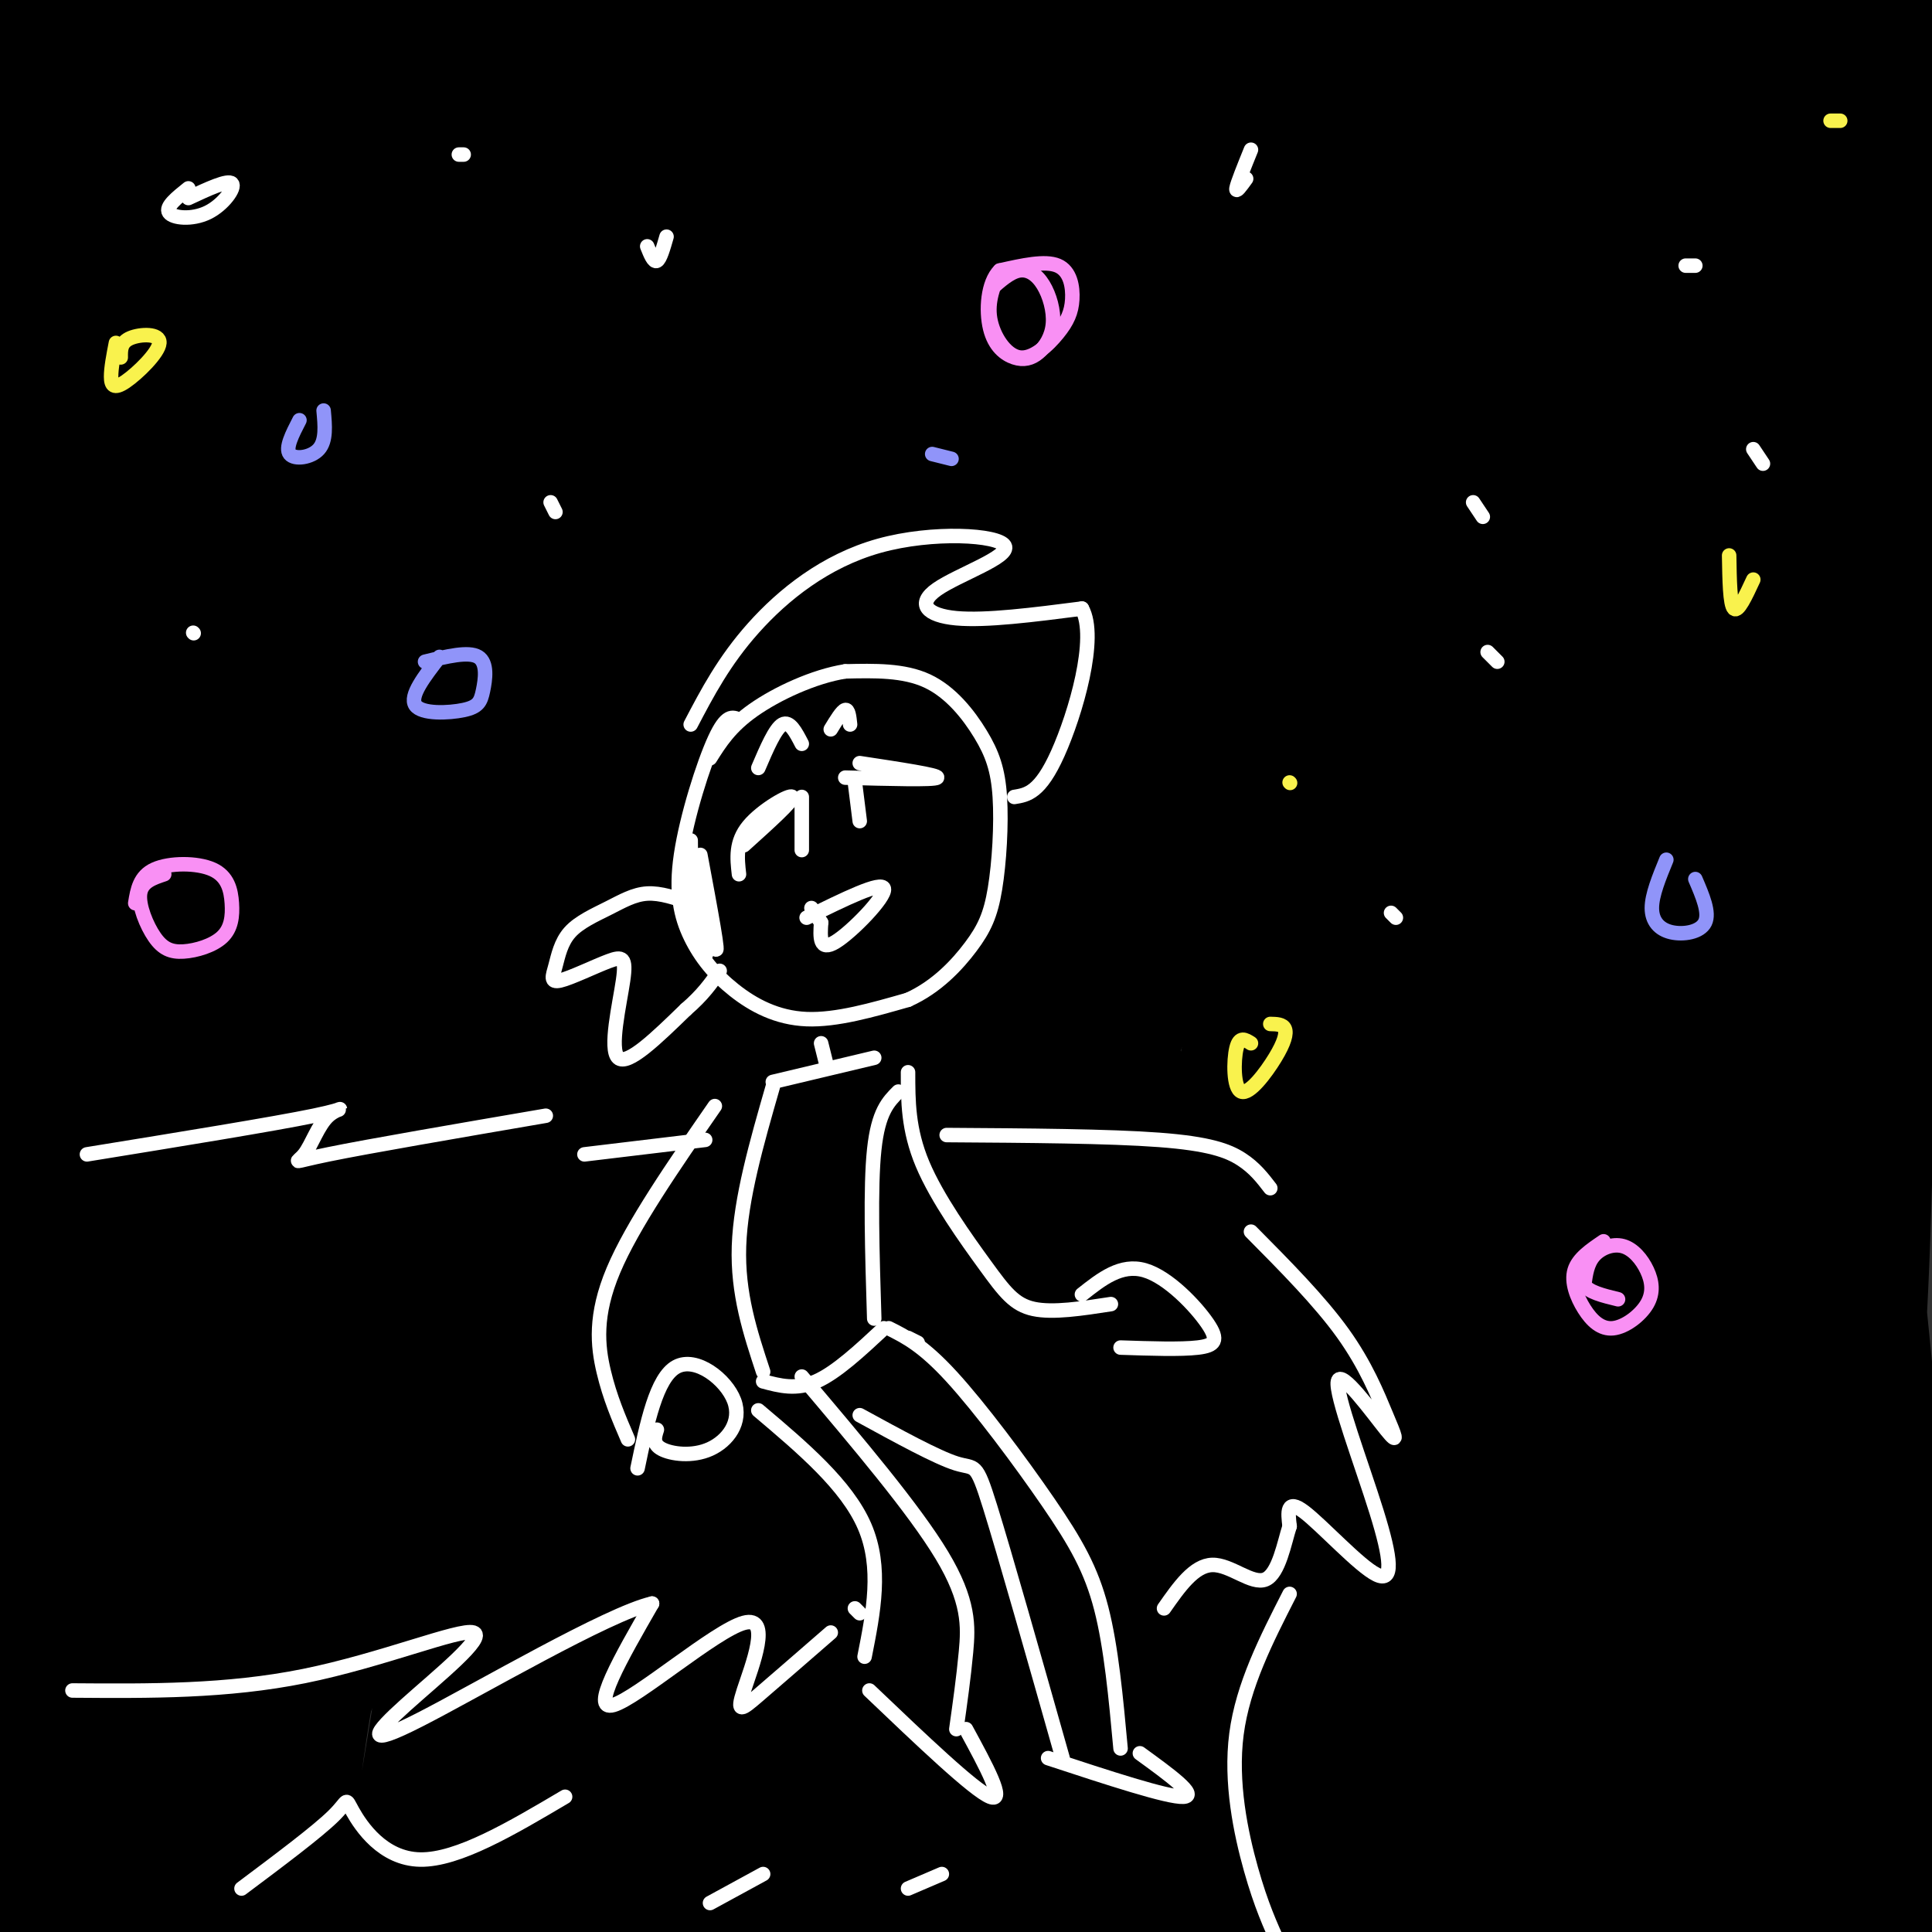<svg viewBox='0 0 400 400' version='1.1' xmlns='http://www.w3.org/2000/svg' xmlns:xlink='http://www.w3.org/1999/xlink'><rect x="0" y="0" width="400" height="400" fill="#333333" stroke="none"/><g fill='none' stroke='rgb(0,0,0)' stroke-width='28' stroke-linecap='round' stroke-linejoin='round'><path d='M21,168c-0.891,-4.001 -1.782,-8.002 1,-17c2.782,-8.998 9.238,-22.993 17,-38c7.762,-15.007 16.831,-31.024 32,-53c15.169,-21.976 36.438,-49.909 31,-41c-5.438,8.909 -37.582,54.660 -53,76c-15.418,21.340 -14.110,18.269 -18,22c-3.890,3.731 -12.979,14.264 -14,9c-1.021,-5.264 6.025,-26.325 18,-51c11.975,-24.675 28.880,-52.964 37,-68c8.120,-15.036 7.455,-16.817 -6,-1c-13.455,15.817 -39.702,49.234 -54,66c-14.298,16.766 -16.649,16.883 -19,17'/><path d='M-7,89c8.598,-21.334 39.593,-83.168 48,-105c8.407,-21.832 -5.776,-3.660 -20,14c-14.224,17.660 -28.490,34.810 -28,35c0.490,0.190 15.736,-16.579 17,-16c1.264,0.579 -11.455,18.506 -17,27c-5.545,8.494 -3.916,7.556 -5,11c-1.084,3.444 -4.881,11.270 2,4c6.881,-7.270 24.441,-29.635 42,-52'/><path d='M32,7c0.305,-3.145 -19.933,14.991 -29,22c-9.067,7.009 -6.965,2.889 -6,0c0.965,-2.889 0.791,-4.547 5,-11c4.209,-6.453 12.802,-17.699 15,-10c2.198,7.699 -1.997,34.345 -5,52c-3.003,17.655 -4.814,26.318 -15,56c-10.186,29.682 -28.746,80.382 -35,99c-6.254,18.618 -0.202,5.155 2,3c2.202,-2.155 0.554,6.997 16,-18c15.446,-24.997 47.984,-84.142 71,-120c23.016,-35.858 36.508,-48.429 50,-61'/><path d='M101,19c10.933,-10.506 13.265,-6.270 21,-14c7.735,-7.730 20.873,-27.424 2,3c-18.873,30.424 -69.756,110.967 -106,176c-36.244,65.033 -57.849,114.555 -52,100c5.849,-14.555 39.152,-93.188 64,-141c24.848,-47.812 41.242,-64.803 62,-85c20.758,-20.197 45.879,-43.598 71,-67'/><path d='M163,-9c-19.314,8.968 -103.099,64.888 -134,83c-30.901,18.112 -8.919,-1.584 -4,-6c4.919,-4.416 -7.226,6.446 4,-9c11.226,-15.446 45.824,-57.202 46,-63c0.176,-5.798 -34.068,24.362 -54,44c-19.932,19.638 -25.552,28.754 -27,32c-1.448,3.246 1.276,0.623 4,-2'/><path d='M-2,70c14.953,-14.104 50.337,-48.363 69,-62c18.663,-13.637 20.605,-6.653 32,-16c11.395,-9.347 32.243,-35.025 9,7c-23.243,42.025 -90.576,151.753 -121,206c-30.424,54.247 -23.938,53.015 -23,61c0.938,7.985 -3.670,25.188 -4,31c-0.330,5.812 3.620,0.232 11,-15c7.380,-15.232 18.190,-40.116 29,-65'/><path d='M0,217c8.340,-18.752 14.690,-33.134 32,-61c17.310,-27.866 45.580,-69.218 71,-99c25.420,-29.782 47.989,-47.995 64,-60c16.011,-12.005 25.462,-17.803 32,-22c6.538,-4.197 10.163,-6.794 13,-6c2.837,0.794 4.886,4.980 12,0c7.114,-4.980 19.293,-19.124 -3,8c-22.293,27.124 -79.058,95.518 -111,134c-31.942,38.482 -39.061,47.053 -62,87c-22.939,39.947 -61.697,111.271 -73,132c-11.303,20.729 4.848,-9.135 21,-39'/><path d='M-4,291c18.529,-34.591 54.352,-101.568 69,-130c14.648,-28.432 8.122,-18.320 23,-36c14.878,-17.680 51.161,-63.153 76,-90c24.839,-26.847 38.236,-35.068 53,-47c14.764,-11.932 30.896,-27.576 15,-9c-15.896,18.576 -63.819,71.373 -84,93c-20.181,21.627 -12.619,12.083 -31,44c-18.381,31.917 -62.705,105.293 -87,148c-24.295,42.707 -28.560,54.745 -32,63c-3.440,8.255 -6.056,12.728 -8,21c-1.944,8.272 -3.216,20.342 -4,28c-0.784,7.658 -1.081,10.902 4,1c5.081,-9.902 15.541,-32.951 26,-56'/><path d='M16,321c13.549,-31.810 34.421,-83.334 47,-114c12.579,-30.666 16.866,-40.474 40,-79c23.134,-38.526 65.114,-105.768 68,-114c2.886,-8.232 -33.321,42.548 -50,65c-16.679,22.452 -13.831,16.578 -25,42c-11.169,25.422 -36.356,82.142 -49,105c-12.644,22.858 -12.744,11.855 -19,54c-6.256,42.145 -18.668,137.440 -25,164c-6.332,26.560 -6.584,-15.613 -5,-52c1.584,-36.387 5.003,-66.989 7,-87c1.997,-20.011 2.570,-29.432 10,-53c7.430,-23.568 21.715,-61.284 36,-99'/><path d='M51,153c17.989,-36.024 44.962,-76.583 53,-91c8.038,-14.417 -2.858,-2.690 -17,18c-14.142,20.690 -31.532,50.343 -41,64c-9.468,13.657 -11.016,11.317 -23,48c-11.984,36.683 -34.403,112.387 -38,122c-3.597,9.613 11.629,-46.866 28,-88c16.371,-41.134 33.889,-66.922 44,-83c10.111,-16.078 12.817,-22.446 29,-42c16.183,-19.554 45.843,-52.293 65,-72c19.157,-19.707 27.812,-26.383 43,-37c15.188,-10.617 36.911,-25.176 46,-29c9.089,-3.824 5.545,3.088 2,10'/><path d='M242,-27c-17.796,25.985 -63.284,85.948 -83,112c-19.716,26.052 -13.658,18.194 -26,46c-12.342,27.806 -43.083,91.278 -58,130c-14.917,38.722 -14.008,52.696 -14,61c0.008,8.304 -0.883,10.938 -1,18c-0.117,7.062 0.540,18.552 6,4c5.460,-14.552 15.723,-55.145 31,-94c15.277,-38.855 35.569,-75.972 46,-96c10.431,-20.028 11.002,-22.966 29,-46c17.998,-23.034 53.422,-66.163 81,-99c27.578,-32.837 47.308,-55.382 37,-39c-10.308,16.382 -50.654,71.691 -91,127'/><path d='M199,97c-17.964,25.357 -17.373,25.248 -31,55c-13.627,29.752 -41.471,89.365 -55,118c-13.529,28.635 -12.742,26.291 -18,60c-5.258,33.709 -16.561,103.470 -23,130c-6.439,26.530 -8.013,9.831 -9,0c-0.987,-9.831 -1.387,-12.792 -3,-28c-1.613,-15.208 -4.439,-42.663 5,-91c9.439,-48.337 31.144,-117.554 42,-149c10.856,-31.446 10.862,-25.119 15,-34c4.138,-8.881 12.409,-32.968 10,-36c-2.409,-3.032 -15.499,14.991 -23,26c-7.501,11.009 -9.413,15.002 -19,33c-9.587,17.998 -26.850,49.999 -42,104c-15.150,54.001 -28.186,130.000 -33,156c-4.814,26.000 -1.407,2.000 2,-22'/><path d='M17,419c3.424,-24.369 10.984,-74.292 22,-117c11.016,-42.708 25.489,-78.200 34,-97c8.511,-18.800 11.059,-20.907 18,-32c6.941,-11.093 18.274,-31.170 15,-24c-3.274,7.170 -21.155,41.588 -34,112c-12.845,70.412 -20.653,176.819 -23,197c-2.347,20.181 0.767,-45.865 2,-77c1.233,-31.135 0.584,-27.359 8,-52c7.416,-24.641 22.897,-77.700 34,-109c11.103,-31.300 17.829,-40.840 24,-52c6.171,-11.160 11.788,-23.940 25,-44c13.212,-20.060 34.019,-47.401 50,-67c15.981,-19.599 27.138,-31.457 39,-42c11.862,-10.543 24.431,-19.772 37,-29'/><path d='M268,-14c9.149,-6.858 13.523,-9.505 6,-1c-7.523,8.505 -26.943,28.160 -42,43c-15.057,14.840 -25.753,24.866 -49,65c-23.247,40.134 -59.047,110.378 -66,122c-6.953,11.622 14.939,-35.376 33,-71c18.061,-35.624 32.290,-59.874 52,-84c19.710,-24.126 44.899,-48.129 60,-65c15.101,-16.871 20.113,-26.609 9,-3c-11.113,23.609 -38.350,80.565 -53,110c-14.650,29.435 -16.714,31.348 -26,65c-9.286,33.652 -25.796,99.043 -37,148c-11.204,48.957 -17.102,81.478 -23,114'/><path d='M132,429c-8.300,29.958 -17.551,47.852 -22,41c-4.449,-6.852 -4.097,-38.452 -4,-57c0.097,-18.548 -0.063,-24.045 4,-48c4.063,-23.955 12.347,-66.366 26,-107c13.653,-40.634 32.675,-79.489 35,-81c2.325,-1.511 -12.045,34.322 -19,54c-6.955,19.678 -6.493,23.202 -9,47c-2.507,23.798 -7.983,67.872 -8,104c-0.017,36.128 5.426,64.312 6,53c0.574,-11.312 -3.722,-62.119 -4,-93c-0.278,-30.881 3.461,-41.835 8,-60c4.539,-18.165 9.876,-43.542 15,-62c5.124,-18.458 10.033,-29.999 21,-51c10.967,-21.001 27.991,-51.462 29,-47c1.009,4.462 -13.997,43.846 -23,85c-9.003,41.154 -12.001,84.077 -15,127'/><path d='M172,334c-1.439,39.875 2.463,76.061 3,88c0.537,11.939 -2.293,-0.370 -2,-34c0.293,-33.630 3.708,-88.581 7,-119c3.292,-30.419 6.461,-36.307 16,-60c9.539,-23.693 25.449,-65.192 28,-65c2.551,0.192 -8.255,42.074 -15,85c-6.745,42.926 -9.428,86.895 -9,128c0.428,41.105 3.966,79.346 2,76c-1.966,-3.346 -9.436,-48.279 -13,-74c-3.564,-25.721 -3.223,-32.229 1,-53c4.223,-20.771 12.328,-55.803 18,-81c5.672,-25.197 8.912,-40.558 8,-15c-0.912,25.558 -5.976,92.035 -7,128c-1.024,35.965 1.993,41.419 6,54c4.007,12.581 9.003,32.291 14,52'/><path d='M229,444c1.829,11.050 -0.599,12.675 -4,-19c-3.401,-31.675 -7.777,-96.651 -6,-141c1.777,-44.349 9.705,-68.069 13,-60c3.295,8.069 1.955,47.929 5,88c3.045,40.071 10.473,80.353 15,102c4.527,21.647 6.151,24.660 9,34c2.849,9.340 6.921,25.009 3,3c-3.921,-22.009 -15.835,-81.694 -18,-126c-2.165,-44.306 5.421,-73.232 10,-94c4.579,-20.768 6.152,-33.377 7,-22c0.848,11.377 0.970,46.742 1,69c0.030,22.258 -0.033,31.409 6,57c6.033,25.591 18.163,67.621 27,98c8.837,30.379 14.382,49.108 12,23c-2.382,-26.108 -12.691,-97.054 -23,-168'/><path d='M286,288c-2.694,-39.511 2.071,-54.288 3,-58c0.929,-3.712 -1.978,3.641 0,31c1.978,27.359 8.842,74.726 17,106c8.158,31.274 17.612,46.457 26,67c8.388,20.543 15.710,46.445 11,19c-4.710,-27.445 -21.453,-108.238 -28,-152c-6.547,-43.762 -2.899,-50.493 -2,-44c0.899,6.493 -0.950,26.210 11,65c11.950,38.790 37.700,96.654 36,101c-1.700,4.346 -30.850,-44.827 -60,-94'/><path d='M133,349c0.174,18.150 0.348,36.300 5,55c4.652,18.700 13.781,37.951 9,23c-4.781,-14.951 -23.472,-64.103 -24,-74c-0.528,-9.897 17.106,19.461 25,33c7.894,13.539 6.048,11.261 7,3c0.952,-8.261 4.700,-22.503 7,-23c2.300,-0.497 3.150,12.752 4,26'/><path d='M166,392c-2.561,-1.096 -10.963,-16.836 -15,-24c-4.037,-7.164 -3.707,-5.752 -7,-4c-3.293,1.752 -10.208,3.843 -14,5c-3.792,1.157 -4.459,1.380 -9,9c-4.541,7.620 -12.954,22.636 -18,30c-5.046,7.364 -6.725,7.075 4,1c10.725,-6.075 33.854,-17.938 39,-24c5.146,-6.062 -7.691,-6.324 13,-4c20.691,2.324 74.912,7.236 102,9c27.088,1.764 27.044,0.382 27,-1'/><path d='M288,389c5.093,-0.039 4.325,0.362 4,-1c-0.325,-1.362 -0.208,-4.488 0,-6c0.208,-1.512 0.508,-1.412 -5,-9c-5.508,-7.588 -16.824,-22.866 -22,-30c-5.176,-7.134 -4.211,-6.125 -3,1c1.211,7.125 2.668,20.367 5,29c2.332,8.633 5.540,12.656 9,18c3.460,5.344 7.173,12.010 11,17c3.827,4.990 7.769,8.306 11,10c3.231,1.694 5.752,1.767 8,1c2.248,-0.767 4.222,-2.375 5,-7c0.778,-4.625 0.362,-12.268 -3,-22c-3.362,-9.732 -9.668,-21.553 -20,-37c-10.332,-15.447 -24.691,-34.520 -29,-38c-4.309,-3.480 1.433,8.633 5,16c3.567,7.367 4.958,9.988 14,21c9.042,11.012 25.733,30.416 37,41c11.267,10.584 17.110,12.350 21,13c3.890,0.650 5.826,0.186 7,-2c1.174,-2.186 1.587,-6.093 2,-10'/><path d='M345,394c-7.388,-30.716 -26.858,-102.506 -31,-119c-4.142,-16.494 7.043,22.309 15,43c7.957,20.691 12.687,23.270 24,37c11.313,13.730 29.211,38.610 29,32c-0.211,-6.610 -18.531,-44.710 -31,-76c-12.469,-31.290 -19.088,-55.770 -8,-32c11.088,23.770 39.882,95.792 49,116c9.118,20.208 -1.441,-11.396 -12,-43'/><path d='M380,352c-6.258,-18.790 -15.903,-44.266 -20,-46c-4.097,-1.734 -2.647,20.273 0,41c2.647,20.727 6.490,40.174 9,50c2.510,9.826 3.688,10.029 6,9c2.312,-1.029 5.757,-3.291 3,-20c-2.757,-16.709 -11.717,-47.863 -13,-50c-1.283,-2.137 5.109,24.745 10,40c4.891,15.255 8.280,18.883 11,17c2.720,-1.883 4.771,-9.276 6,-13c1.229,-3.724 1.637,-3.778 1,-16c-0.637,-12.222 -2.318,-36.611 -4,-61'/><path d='M352,170c-0.201,14.140 -0.402,28.279 -2,28c-1.598,-0.279 -4.593,-14.977 3,17c7.593,31.977 25.774,110.631 31,131c5.226,20.369 -2.503,-17.545 -5,-39c-2.497,-21.455 0.238,-26.452 1,-34c0.762,-7.548 -0.449,-17.648 2,3c2.449,20.648 8.557,72.042 10,80c1.443,7.958 -1.778,-27.521 -5,-63'/><path d='M387,293c-2.511,-26.784 -6.289,-62.243 -10,-86c-3.711,-23.757 -7.356,-35.811 -10,-49c-2.644,-13.189 -4.289,-27.512 -1,11c3.289,38.512 11.511,129.861 16,126c4.489,-3.861 5.244,-102.930 6,-202'/><path d='M388,93c1.015,-47.830 0.553,-66.405 0,-77c-0.553,-10.595 -1.198,-13.211 -3,-21c-1.802,-7.789 -4.762,-20.750 -5,-3c-0.238,17.750 2.245,66.211 1,112c-1.245,45.789 -6.220,88.905 -8,115c-1.780,26.095 -0.366,35.170 1,42c1.366,6.830 2.683,11.415 4,16'/><path d='M378,277c2.084,2.625 5.293,1.186 6,-33c0.707,-34.186 -1.087,-101.120 -3,-140c-1.913,-38.880 -3.946,-49.707 -7,-64c-3.054,-14.293 -7.131,-32.051 -11,-28c-3.869,4.051 -7.532,29.911 -9,50c-1.468,20.089 -0.741,34.409 1,38c1.741,3.591 4.498,-3.545 6,-12c1.502,-8.455 1.751,-18.227 2,-28'/><path d='M363,60c-0.435,-9.735 -2.523,-20.073 -2,-30c0.523,-9.927 3.656,-19.444 -15,-25c-18.656,-5.556 -59.100,-7.150 -64,-7c-4.900,0.150 25.743,2.043 46,2c20.257,-0.043 30.129,-2.021 40,-4'/><path d='M247,156c-2.830,-10.105 -5.661,-20.211 2,-53c7.661,-32.789 25.813,-88.263 25,-91c-0.813,-2.737 -20.591,47.261 -31,82c-10.409,34.739 -11.450,54.219 -12,76c-0.550,21.781 -0.608,45.863 1,41c1.608,-4.863 4.884,-38.670 14,-81c9.116,-42.330 24.073,-93.182 31,-117c6.927,-23.818 5.823,-20.602 0,-12c-5.823,8.602 -16.367,22.589 -23,32c-6.633,9.411 -9.355,14.244 -17,37c-7.645,22.756 -20.212,63.434 -26,88c-5.788,24.566 -4.797,33.019 -3,39c1.797,5.981 4.398,9.491 7,13'/><path d='M215,210c9.534,-25.602 29.870,-96.106 47,-144c17.130,-47.894 31.056,-73.179 31,-66c-0.056,7.179 -14.093,46.822 -21,67c-6.907,20.178 -6.683,20.891 -8,42c-1.317,21.109 -4.174,62.616 -5,85c-0.826,22.384 0.379,25.647 3,35c2.621,9.353 6.658,24.797 9,30c2.342,5.203 2.989,0.165 4,-2c1.011,-2.165 2.386,-1.459 1,-18c-1.386,-16.541 -5.532,-50.331 0,-98c5.532,-47.669 20.741,-109.217 23,-121c2.259,-11.783 -8.434,26.200 -14,49c-5.566,22.800 -6.005,30.416 -7,44c-0.995,13.584 -2.545,33.136 -2,51c0.545,17.864 3.185,34.040 6,49c2.815,14.960 5.804,28.703 9,39c3.196,10.297 6.598,17.149 10,24'/><path d='M301,276c2.792,6.373 4.772,10.304 5,-5c0.228,-15.304 -1.296,-49.844 -1,-74c0.296,-24.156 2.413,-37.930 4,-52c1.587,-14.070 2.646,-28.437 8,-51c5.354,-22.563 15.005,-53.323 18,-65c2.995,-11.677 -0.665,-4.272 -5,5c-4.335,9.272 -9.346,20.409 -13,36c-3.654,15.591 -5.952,35.635 -8,49c-2.048,13.365 -3.847,20.052 -1,56c2.847,35.948 10.339,101.159 12,103c1.661,1.841 -2.509,-59.687 -3,-97c-0.491,-37.313 2.697,-50.410 3,-56c0.303,-5.590 -2.280,-3.674 6,-36c8.280,-32.326 27.421,-98.896 29,-96c1.579,2.896 -14.406,75.256 -20,123c-5.594,47.744 -0.797,70.872 4,94'/><path d='M339,210c2.525,29.368 6.839,55.789 9,44c2.161,-11.789 2.170,-61.789 7,-108c4.830,-46.211 14.482,-88.632 13,-76c-1.482,12.632 -14.096,80.319 -18,140c-3.904,59.681 0.904,111.357 5,71c4.096,-40.357 7.479,-172.745 3,-210c-4.479,-37.255 -16.821,20.624 -23,51c-6.179,30.376 -6.194,33.250 -7,59c-0.806,25.750 -2.403,74.375 -4,123'/><path d='M324,304c-0.686,23.073 -0.401,19.255 -2,17c-1.599,-2.255 -5.082,-2.947 -9,-27c-3.918,-24.053 -8.272,-71.468 -11,-97c-2.728,-25.532 -3.830,-29.181 2,-58c5.830,-28.819 18.590,-82.807 22,-103c3.410,-20.193 -2.532,-6.591 -7,4c-4.468,10.591 -7.464,18.172 -11,27c-3.536,8.828 -7.613,18.905 -10,44c-2.387,25.095 -3.084,65.210 -1,100c2.084,34.790 6.948,64.255 8,46c1.052,-18.255 -1.709,-84.230 -3,-115c-1.291,-30.770 -1.111,-26.333 9,-53c10.111,-26.667 30.153,-84.436 30,-91c-0.153,-6.564 -20.503,38.079 -31,64c-10.497,25.921 -11.142,33.120 -13,46c-1.858,12.880 -4.929,31.440 -8,50'/><path d='M289,158c-1.700,31.498 -1.951,85.243 1,75c2.951,-10.243 9.104,-84.473 13,-120c3.896,-35.527 5.534,-32.350 14,-49c8.466,-16.650 23.761,-53.128 25,-63c1.239,-9.872 -11.577,6.862 -23,30c-11.423,23.138 -21.453,52.681 -28,78c-6.547,25.319 -9.610,46.415 -8,41c1.610,-5.415 7.895,-37.343 18,-71c10.105,-33.657 24.030,-69.045 27,-78c2.970,-8.955 -5.015,8.522 -13,26'/></g>
<g fill='none' stroke='rgb(255,255,255)' stroke-width='3' stroke-linecap='round' stroke-linejoin='round'><path d='M153,149c-1.310,-0.586 -2.620,-1.173 -5,4c-2.380,5.173 -5.831,16.104 -7,24c-1.169,7.896 -0.056,12.756 2,17c2.056,4.244 5.053,7.874 9,11c3.947,3.126 8.842,5.750 15,6c6.158,0.250 13.579,-1.875 21,-4'/><path d='M188,207c5.915,-2.647 10.201,-7.263 13,-11c2.799,-3.737 4.109,-6.595 5,-12c0.891,-5.405 1.363,-13.356 1,-19c-0.363,-5.644 -1.559,-8.981 -4,-13c-2.441,-4.019 -6.126,-8.720 -11,-11c-4.874,-2.280 -10.937,-2.140 -17,-2'/><path d='M175,139c-6.467,1.022 -14.133,4.578 -19,8c-4.867,3.422 -6.933,6.711 -9,10'/><path d='M154,175c5.178,-4.667 10.356,-9.333 10,-10c-0.356,-0.667 -6.244,2.667 -9,6c-2.756,3.333 -2.378,6.667 -2,10'/><path d='M166,165c0.000,0.000 0.000,11.000 0,11'/><path d='M175,161c9.250,0.250 18.500,0.500 19,0c0.500,-0.500 -7.750,-1.750 -16,-3'/><path d='M177,162c0.000,0.000 1.000,8.000 1,8'/><path d='M167,190c7.800,-3.844 15.600,-7.689 16,-6c0.400,1.689 -6.600,8.911 -10,11c-3.400,2.089 -3.200,-0.956 -3,-4'/><path d='M170,191c-0.833,-1.167 -1.417,-2.083 -2,-3'/><path d='M157,159c1.750,-4.083 3.500,-8.167 5,-9c1.500,-0.833 2.750,1.583 4,4'/><path d='M176,150c-0.167,-1.583 -0.333,-3.167 -1,-3c-0.667,0.167 -1.833,2.083 -3,4'/><path d='M170,216c0.000,0.000 1.000,4.000 1,4'/><path d='M160,224c0.000,0.000 21.000,-5.000 21,-5'/><path d='M186,226c-2.083,2.083 -4.167,4.167 -5,12c-0.833,7.833 -0.417,21.417 0,35'/><path d='M160,225c-3.333,11.583 -6.667,23.167 -7,33c-0.333,9.833 2.333,17.917 5,26'/><path d='M158,286c3.417,0.917 6.833,1.833 11,0c4.167,-1.833 9.083,-6.417 14,-11'/><path d='M190,278c0.000,0.000 -2.000,-1.000 -2,-1'/><path d='M184,275c3.536,1.768 7.071,3.536 13,10c5.929,6.464 14.250,17.625 20,26c5.750,8.375 8.929,13.964 11,22c2.071,8.036 3.036,18.518 4,29'/><path d='M166,285c11.644,13.756 23.289,27.511 29,37c5.711,9.489 5.489,14.711 5,20c-0.489,5.289 -1.244,10.644 -2,16'/><path d='M157,292c9.167,7.750 18.333,15.500 22,24c3.667,8.500 1.833,17.750 0,27'/><path d='M200,358c4.167,7.667 8.333,15.333 5,14c-3.333,-1.333 -14.167,-11.667 -25,-22'/><path d='M236,363c6.083,4.417 12.167,8.833 9,9c-3.167,0.167 -15.583,-3.917 -28,-8'/><path d='M220,364c-6.000,-21.178 -12.000,-42.356 -15,-52c-3.000,-9.644 -3.000,-7.756 -7,-9c-4.000,-1.244 -12.000,-5.622 -20,-10'/><path d='M148,229c-8.533,12.333 -17.067,24.667 -21,34c-3.933,9.333 -3.267,15.667 -2,21c1.267,5.333 3.133,9.667 5,14'/><path d='M132,304c1.949,-9.372 3.898,-18.743 8,-21c4.102,-2.257 10.357,2.601 12,7c1.643,4.399 -1.327,8.338 -5,10c-3.673,1.662 -8.049,1.046 -10,0c-1.951,-1.046 -1.475,-2.523 -1,-4'/><path d='M188,222c0.000,5.929 0.000,11.857 3,19c3.000,7.143 9.000,15.500 13,21c4.000,5.500 6.000,8.143 10,9c4.000,0.857 10.000,-0.071 16,-1'/><path d='M224,268c4.060,-3.208 8.119,-6.417 13,-5c4.881,1.417 10.583,7.458 13,11c2.417,3.542 1.548,4.583 -2,5c-3.548,0.417 -9.774,0.208 -16,0'/><path d='M143,150c3.450,-6.587 6.900,-13.174 13,-20c6.100,-6.826 14.850,-13.890 26,-17c11.150,-3.110 24.700,-2.267 26,0c1.300,2.267 -9.650,5.956 -14,9c-4.350,3.044 -2.100,5.441 4,6c6.100,0.559 16.050,-0.721 26,-2'/><path d='M224,126c3.333,5.956 -1.333,21.844 -5,30c-3.667,8.156 -6.333,8.578 -9,9'/><path d='M145,177c2.083,11.163 4.166,22.325 3,19c-1.166,-3.325 -5.581,-21.139 -6,-22c-0.419,-0.861 3.156,15.230 4,21c0.844,5.770 -1.045,1.220 -2,-4c-0.955,-5.220 -0.978,-11.110 -1,-17'/><path d='M143,187c-3.119,-1.081 -6.239,-2.163 -9,-2c-2.761,0.163 -5.165,1.570 -8,3c-2.835,1.430 -6.101,2.881 -8,5c-1.899,2.119 -2.432,4.904 -3,7c-0.568,2.096 -1.172,3.504 1,3c2.172,-0.504 7.118,-2.919 10,-4c2.882,-1.081 3.699,-0.830 3,4c-0.699,4.830 -2.914,14.237 -1,16c1.914,1.763 7.957,-4.119 14,-10'/><path d='M142,209c3.500,-3.000 5.250,-5.500 7,-8'/><path d='M18,239c19.405,-3.152 38.810,-6.303 47,-8c8.190,-1.697 5.164,-1.939 3,0c-2.164,1.939 -3.467,6.061 -5,8c-1.533,1.939 -3.295,1.697 5,0c8.295,-1.697 26.648,-4.848 45,-8'/><path d='M121,239c0.000,0.000 25.000,-3.000 25,-3'/><path d='M259,255c7.108,7.172 14.215,14.344 19,21c4.785,6.656 7.247,12.797 9,17c1.753,4.203 2.798,6.470 0,3c-2.798,-3.470 -9.440,-12.676 -10,-10c-0.560,2.676 4.963,17.233 8,27c3.037,9.767 3.587,14.745 0,13c-3.587,-1.745 -11.311,-10.213 -15,-13c-3.689,-2.787 -3.345,0.106 -3,3'/><path d='M267,316c-1.060,3.238 -2.208,9.833 -5,11c-2.792,1.167 -7.226,-3.095 -11,-3c-3.774,0.095 -6.887,4.548 -10,9'/><path d='M178,334c0.000,0.000 -1.000,-1.000 -1,-1'/><path d='M172,338c-5.772,5.014 -11.544,10.029 -15,13c-3.456,2.971 -4.596,3.900 -3,-1c1.596,-4.900 5.930,-15.627 0,-14c-5.930,1.627 -22.123,15.608 -27,17c-4.877,1.392 1.561,-9.804 8,-21'/><path d='M135,332c-9.116,2.090 -35.907,17.814 -48,24c-12.093,6.186 -9.489,2.833 -3,-3c6.489,-5.833 16.862,-14.147 14,-15c-2.862,-0.853 -18.961,5.756 -35,9c-16.039,3.244 -32.020,3.122 -48,3'/><path d='M196,235c16.822,0.111 33.644,0.222 44,1c10.356,0.778 14.244,2.222 17,4c2.756,1.778 4.378,3.889 6,6'/><path d='M267,330c-4.844,9.489 -9.689,18.978 -11,29c-1.311,10.022 0.911,20.578 3,28c2.089,7.422 4.044,11.711 6,16'/><path d='M50,391c7.815,-5.851 15.631,-11.702 19,-15c3.369,-3.298 2.292,-4.042 4,-1c1.708,3.042 6.202,9.869 14,10c7.798,0.131 18.899,-6.435 30,-13'/><path d='M147,394c0.000,0.000 11.000,-6.000 11,-6'/><path d='M188,391c0.000,0.000 7.000,-3.000 7,-3'/><path d='M39,39c-2.393,1.917 -4.786,3.833 -4,5c0.786,1.167 4.750,1.583 8,0c3.250,-1.583 5.786,-5.167 5,-6c-0.786,-0.833 -4.893,1.083 -9,3'/><path d='M95,32c0.000,0.000 1.000,0.000 1,0'/><path d='M258,37c-1.083,1.500 -2.167,3.000 -2,2c0.167,-1.000 1.583,-4.500 3,-8'/><path d='M305,104c0.000,0.000 2.000,3.000 2,3'/><path d='M40,131c0.000,0.000 0.100,0.100 0.1,0.1'/><path d='M134,51c0.667,1.667 1.333,3.333 2,3c0.667,-0.333 1.333,-2.667 2,-5'/><path d='M308,135c0.000,0.000 2.000,2.000 2,2'/><path d='M288,189c0.000,0.000 1.000,1.000 1,1'/><path d='M365,96c0.000,0.000 -2.000,-3.000 -2,-3'/><path d='M349,55c0.000,0.000 2.000,0.000 2,0'/><path d='M115,106c0.000,0.000 -1.000,-2.000 -1,-2'/></g>
<g fill='none' stroke='rgb(249,144,244)' stroke-width='3' stroke-linecap='round' stroke-linejoin='round'><path d='M207,56c-1.308,3.210 -2.615,6.421 -2,10c0.615,3.579 3.154,7.528 6,8c2.846,0.472 6.000,-2.533 8,-5c2.000,-2.467 2.846,-4.395 3,-7c0.154,-2.605 -0.385,-5.887 -3,-7c-2.615,-1.113 -7.308,-0.056 -12,1'/><path d='M207,56c-2.546,2.510 -2.910,8.286 -2,12c0.910,3.714 3.095,5.367 5,6c1.905,0.633 3.530,0.247 5,-1c1.470,-1.247 2.786,-3.355 3,-6c0.214,-2.645 -0.673,-5.828 -2,-8c-1.327,-2.172 -3.093,-3.335 -5,-3c-1.907,0.335 -3.953,2.167 -6,4'/><path d='M332,257c-2.635,1.780 -5.270,3.559 -6,6c-0.730,2.441 0.446,5.542 2,8c1.554,2.458 3.485,4.273 6,4c2.515,-0.273 5.613,-2.634 7,-5c1.387,-2.366 1.062,-4.737 0,-7c-1.062,-2.263 -2.863,-4.417 -5,-5c-2.137,-0.583 -4.611,0.405 -6,2c-1.389,1.595 -1.695,3.798 -2,6'/><path d='M328,266c0.833,1.500 3.917,2.250 7,3'/><path d='M34,181c-2.331,0.775 -4.662,1.551 -5,4c-0.338,2.449 1.317,6.572 3,9c1.683,2.428 3.394,3.161 6,3c2.606,-0.161 6.107,-1.214 8,-3c1.893,-1.786 2.177,-4.303 2,-7c-0.177,-2.697 -0.817,-5.572 -4,-7c-3.183,-1.428 -8.909,-1.408 -12,0c-3.091,1.408 -3.545,4.204 -4,7'/></g>
<g fill='none' stroke='rgb(144,148,249)' stroke-width='3' stroke-linecap='round' stroke-linejoin='round'><path d='M91,136c-3.134,4.049 -6.268,8.099 -5,10c1.268,1.901 6.938,1.654 10,1c3.062,-0.654 3.517,-1.715 4,-4c0.483,-2.285 0.995,-5.796 -1,-7c-1.995,-1.204 -6.498,-0.102 -11,1'/><path d='M62,87c-1.489,2.889 -2.978,5.778 -2,7c0.978,1.222 4.422,0.778 6,-1c1.578,-1.778 1.289,-4.889 1,-8'/><path d='M197,95c0.000,0.000 -4.000,-1.000 -4,-1'/><path d='M345,178c-1.500,3.655 -3.000,7.310 -3,10c0.000,2.690 1.500,4.417 4,5c2.500,0.583 6.000,0.024 7,-2c1.000,-2.024 -0.500,-5.512 -2,-9'/></g>
<g fill='none' stroke='rgb(249,242,77)' stroke-width='3' stroke-linecap='round' stroke-linejoin='round'><path d='M24,71c-0.506,2.617 -1.011,5.234 -1,7c0.011,1.766 0.539,2.679 3,1c2.461,-1.679 6.855,-5.952 7,-8c0.145,-2.048 -3.959,-1.871 -6,-1c-2.041,0.871 -2.021,2.435 -2,4'/><path d='M259,216c-1.190,-0.762 -2.380,-1.525 -3,1c-0.620,2.525 -0.671,8.337 1,9c1.671,0.663 5.065,-3.821 7,-7c1.935,-3.179 2.410,-5.051 2,-6c-0.410,-0.949 -1.705,-0.974 -3,-1'/><path d='M267,162c0.000,0.000 0.100,0.100 0.1,0.1'/><path d='M358,115c0.083,5.083 0.167,10.167 1,11c0.833,0.833 2.417,-2.583 4,-6'/><path d='M379,25c0.000,0.000 2.000,0.000 2,0'/></g>
</svg>